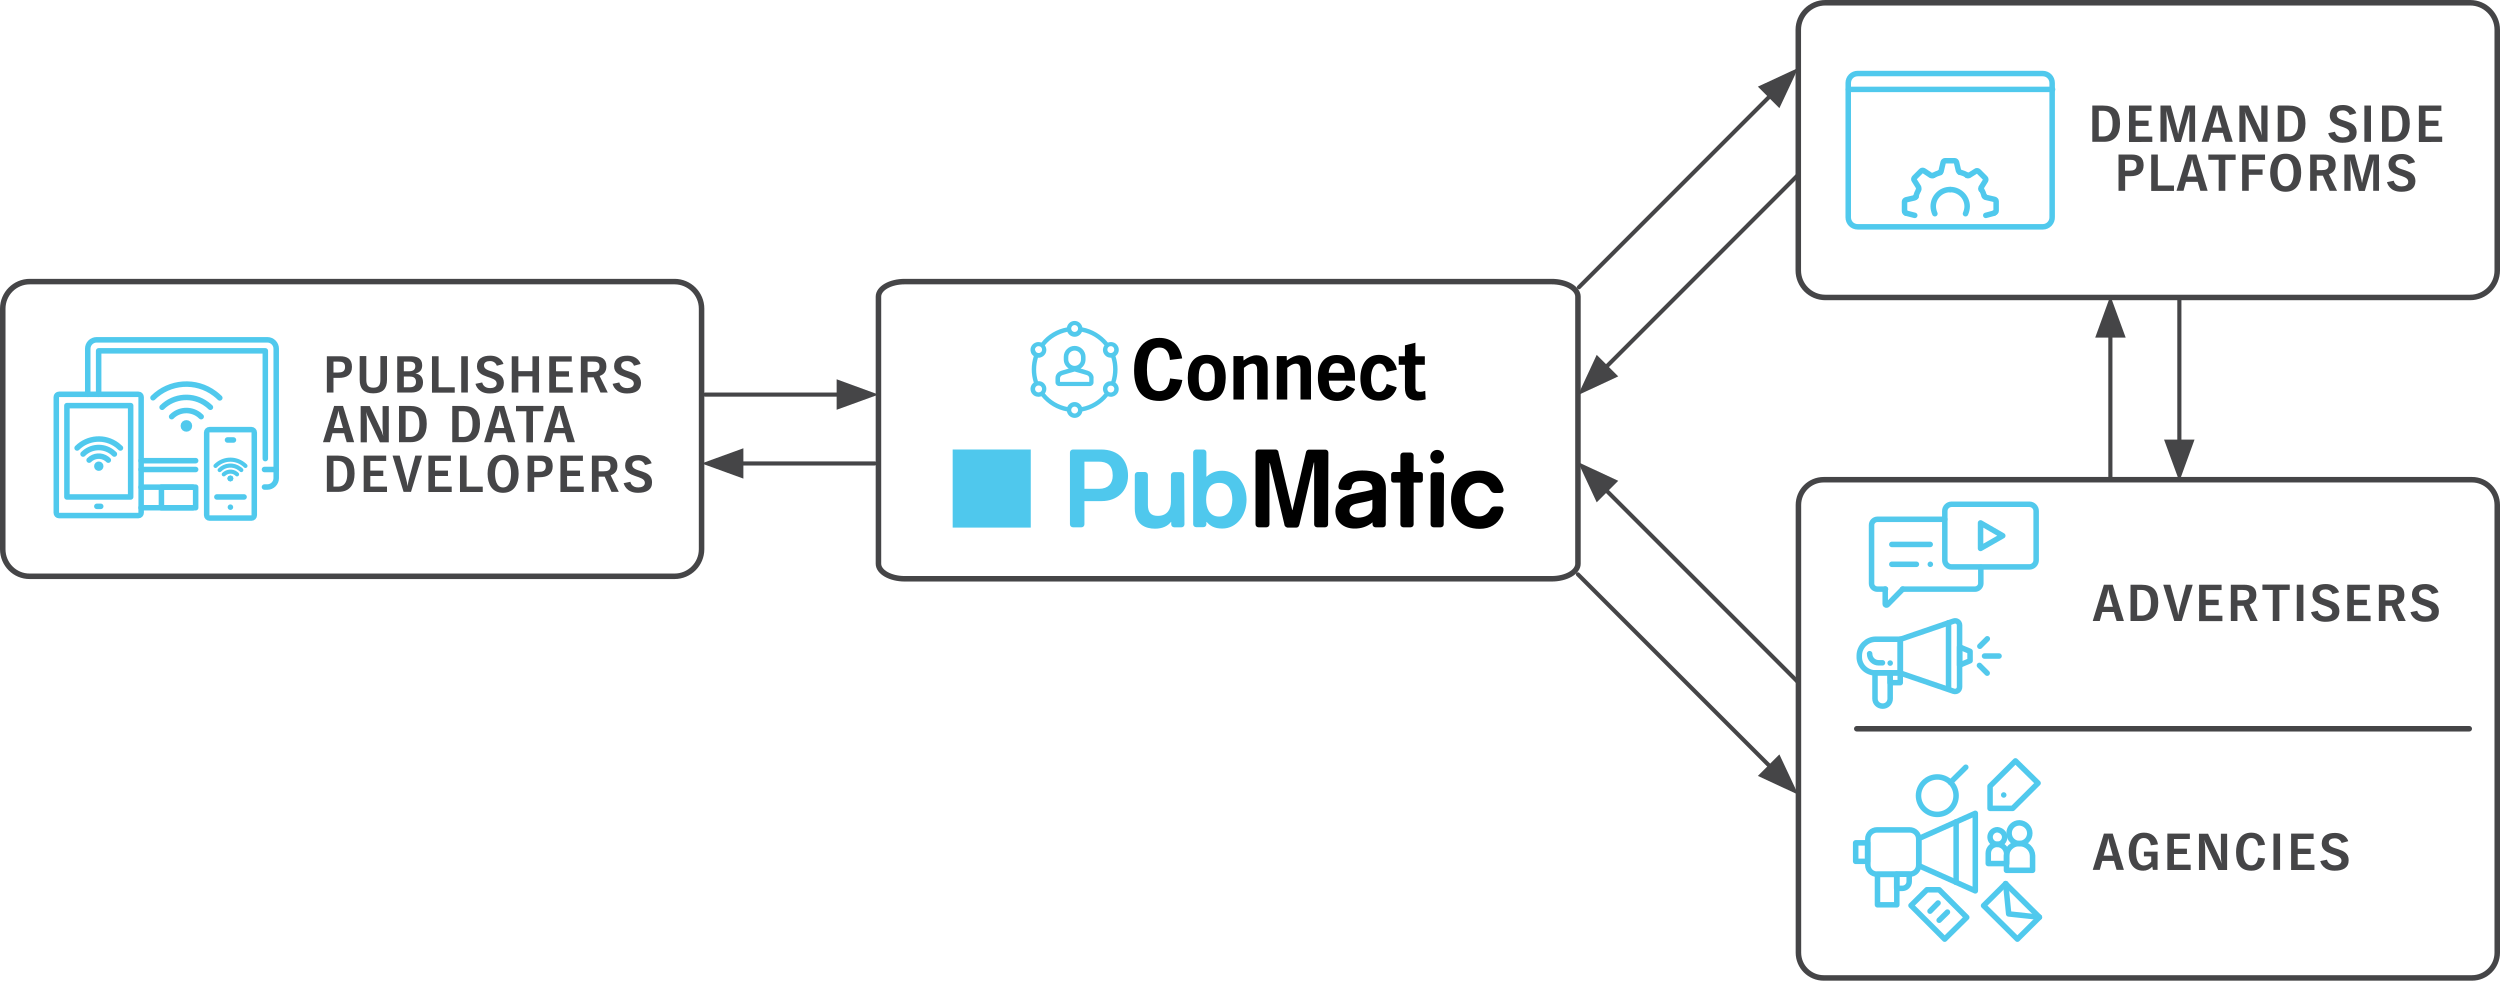 <?xml version="1.0" encoding="utf-8"?>
<!-- Generator: Adobe Illustrator 26.5.0, SVG Export Plug-In . SVG Version: 6.00 Build 0)  -->
<svg version="1.0" id="Layer_1" xmlns="http://www.w3.org/2000/svg" xmlns:xlink="http://www.w3.org/1999/xlink" x="0px" y="0px"
	 viewBox="0 0 1812 710.8" style="enable-background:new 0 0 1812 710.8;" xml:space="preserve">
<style type="text/css">
	.st0{fill:none;stroke:#454547;stroke-width:4;stroke-linecap:round;stroke-linejoin:round;stroke-miterlimit:10;}
	.st1{fill:none;stroke:#50C9ED;stroke-width:4;stroke-linecap:round;stroke-linejoin:round;stroke-miterlimit:10;}
	.st2{fill:none;stroke:#53C9EC;stroke-width:9.199;stroke-linecap:round;stroke-linejoin:round;stroke-miterlimit:10;}
	.st3{fill:none;stroke:#53C9EC;stroke-width:4;stroke-linecap:round;stroke-linejoin:round;stroke-miterlimit:10;}
	.st4{fill:none;stroke:#50C9ED;stroke-width:4;stroke-linecap:round;stroke-linejoin:round;}
	.st5{fill:none;stroke:#50C9ED;stroke-width:4;stroke-linecap:round;stroke-linejoin:round;stroke-miterlimit:4;}
	.st6{enable-background:new    ;}
	.st7{fill:#454547;}
	.st8{fill:none;stroke:#454547;stroke-width:3;stroke-linecap:round;stroke-linejoin:round;}
	.st9{fill:#52C9EC;}
	.st10{fill:#4FC8ED;}
	.st11{fill:none;stroke:#50C9ED;stroke-width:4;stroke-linecap:round;stroke-linejoin:round;stroke-miterlimit:10;}
	.st12{fill:none;stroke:#50C9ED;stroke-width:3;stroke-linecap:round;stroke-linejoin:round;stroke-miterlimit:10;}
	.st13{fill:none;stroke:#50C9ED;stroke-width:3;stroke-miterlimit:10;}
	.st14{fill:none;stroke:#50C9ED;stroke-width:4;stroke-miterlimit:10;}
</style>
<g>
	<path class="st0" d="M1303.5,366c0-10.1,8.2-18.3,18.3-18.3h469.9c10.1,0,18.3,8.2,18.3,18.3v324.5c0,10.1-8.2,18.3-18.3,18.3
		h-469.9c-10.1,0-18.3-8.2-18.3-18.3V366z"/>
	<path class="st0" d="M1345.8,528.2h443.9"/>
	<g>
		<path class="st1" d="M1480.7,164.4h-134.2c-3.9,0-6.9-3-6.9-6.9V60.2c0-3.9,3-6.9,6.9-6.9h134c3.9,0,6.9,3,6.9,6.9v97
			C1487.6,161.2,1484.4,164.4,1480.7,164.4z"/>
		<path class="st1" d="M1339.8,64.8h147.9"/>
		<path class="st1" d="M1346.7,59"/>
		<path class="st1" d="M1353.6,59"/>
		<path class="st1" d="M1360.3,59"/>
		<path class="st1" d="M1402.4,154.9c-0.7-1.6-1.2-3.5-1.2-5.3c0-6.7,5.5-12.2,12.2-12.2"/>
		<path class="st1" d="M1424.6,154.9c0.7-1.6,1.2-3.5,1.2-5.3c0-6.7-5.5-12.2-12.2-12.2"/>
		<path class="st1" d="M1406.1,124.9c0.5-0.2,0.9-0.5,0.9-1.2l1.4-6c0.2-0.7,0.7-1.2,1.4-1.2h6.9c0.7,0,1.2,0.5,1.4,1.2l1.4,6
			c0.2,0.5,0.5,0.9,0.9,1.2"/>
		<path class="st1" d="M1390.6,137.1c0.2-0.5,0.2-0.9,0-1.4l-3.2-5.1c-0.5-0.5-0.2-1.4,0.2-1.8l4.9-4.9c0.5-0.5,1.2-0.5,1.8-0.2
			l5.3,3.5c0.5,0.2,0.9,0.2,1.4,0"/>
		<path class="st1" d="M1381.6,154.5c-0.7-0.2-1.2-0.7-1.2-1.4v-6.9c0-0.7,0.5-1.2,1.2-1.4l6-1.4c0.5-0.2,0.9-0.5,1.2-0.9"/>
		<path class="st1" d="M1387.8,156.1l-6.2-1.6"/>
		<path class="st1" d="M1445.3,154.5l-6,1.6"/>
		<path class="st1" d="M1438.4,142.2c0.2,0.5,0.5,0.9,1.2,0.9l6,1.4c0.7,0.2,1.2,0.7,1.2,1.4v6.9c0,0.7-0.5,1.2-1.2,1.4"/>
		<path class="st1" d="M1425.7,127.2c0.5,0.2,0.9,0.2,1.4,0l5.1-3.2c0.5-0.5,1.4-0.2,1.8,0.2l4.9,4.9c0.5,0.5,0.5,1.2,0.2,1.8
			l-3.2,5.1c-0.2,0.5-0.2,0.9,0,1.4"/>
		<path class="st1" d="M1388.5,142.7c0.5-1.8,1.2-3.5,2.1-5.1"/>
		<path class="st1" d="M1436.1,137.1c0.9,1.6,1.6,3.2,2.1,5.1"/>
		<path class="st1" d="M1420.9,124.9c1.8,0.5,3.5,1.2,5.1,2.1"/>
		<path class="st1" d="M1401.2,127.2c1.6-0.9,3.2-1.6,5.1-2.1"/>
	</g>
	<path class="st2" d="M10.9,418.5"/>
	<g>
		<path class="st3" d="M1359.3,487.7h18.1v-24.4h-17.8c-6.6,0-12,5.4-12,11.9v0.5C1347.3,482.3,1352.7,487.7,1359.3,487.7z"/>
		<path class="st3" d="M1355.1,473.8L1355.1,473.8c0,3.7,2.9,6.6,6.6,6.6h2.7"/>
		<path class="st3" d="M1415.9,450.2l-38.6,13.2v24.4l38.6,13.2c2.2,0.7,4.4-0.7,4.4-3.2v-44.6
			C1420.3,450.9,1418.1,449.4,1415.9,450.2z"/>
		<path class="st3" d="M1364.6,511.8L1364.6,511.8c-3.2,0-5.6-2.4-5.6-5.4v-18.8h11v18.8C1370,509.4,1367.6,511.8,1364.6,511.8z"/>
		<path class="st3" d="M1370,487.7h7.3v7.1h-7.3V487.7z"/>
		<path class="st3" d="M1412.3,451.4v47.8"/>
		<path class="st3" d="M1427.9,478.9l-7.6,3.2v-13.2l7.6,3.2V478.9z"/>
		<path class="st3" d="M1435,468.4l5.4-5.4"/>
		<path class="st3" d="M1434.7,482.3l5.6,5.6"/>
		<path class="st3" d="M1438.4,475.5h10.5"/>
		<path class="st3" d="M1370,480.6L1370,480.6"/>
		<path class="st3" d="M1470.9,410.9h-56.4c-2.7,0-4.9-2.2-4.9-4.9v-35.6c0-2.7,2.2-4.9,4.9-4.9h56.4c2.7,0,4.9,2.2,4.9,4.9V406
			C1475.8,408.7,1473.6,410.9,1470.9,410.9z"/>
		<path class="st3" d="M1379.1,427l-11,11.2c-0.5,0.7-1.7,0.5-1.7-0.5V427"/>
		<path class="st3" d="M1435.7,411.2v11.7c0,2.2-2,4.1-4.2,4.1H1379"/>
		<path class="st3" d="M1366.6,427h-5.9c-2.2,0-4.2-1.7-4.2-4.1v-42.4c0-2.2,2-4.1,4.2-4.1h48.8"/>
		<path class="st3" d="M1371.2,409h17.8"/>
		<path class="st3" d="M1399.1,409L1399.1,409"/>
		<path class="st3" d="M1371.2,394.6h27.8"/>
		<path class="st3" d="M1435.5,397.5V379l16.1,9.3L1435.5,397.5z"/>
	</g>
	<g>
		<path class="st4" d="M1460.8,551.5l-18.4,18.3v16.1h16.4l18.4-18.3L1460.8,551.5z"/>
		<path class="st4" d="M1452.3,576.2L1452.3,576.2"/>
		<path class="st4" d="M1413.8,586.3c-5.3,5.3-14,5.3-19.3,0s-5.3-13.9,0-19.2s14-5.3,19.3,0l0,0
			C1419.1,572.4,1419.1,581,1413.8,586.3L1413.8,586.3z"/>
		<path class="st4" d="M1424.8,556.1l-11.1,11"/>
		<path class="st5" d="M1437.7,656.4l16-15.9l24.5,24.3l-16,15.9L1437.7,656.4z"/>
		<path class="st4" d="M1453.7,640.4l2.2,22l22.2,2.4"/>
		<path class="st4" d="M1425.5,664.9l-20-20h-8.9l-11.5,11.4l24.4,24.4L1425.5,664.9z"/>
		<path class="st4" d="M1404.7,654.5l-5.8,5.9"/>
		<path class="st4" d="M1411.5,661.1l-6,5.9"/>
		<path class="st4" d="M1471.2,603.9c0,4.2-3.3,7.5-7.5,7.5s-7.5-3.3-7.5-7.5s3.3-7.5,7.5-7.5
			C1467.9,596.6,1471.2,599.9,1471.2,603.9L1471.2,603.9z"/>
		<path class="st4" d="M1464.1,611.4h-0.7c-4.9,0-8.9,4-9.1,8.8v10.6h18.9v-10.6C1473,615.3,1469,611.6,1464.1,611.4z"/>
		<path class="st4" d="M1453,606.7c0,2.9-2.4,5.3-5.3,5.3s-5.3-2.4-5.3-5.3c0-2.9,2.4-5.3,5.3-5.3l0,0
			C1450.6,601.7,1453,603.9,1453,606.7z"/>
		<path class="st4" d="M1447.9,612h-0.4c-3.5,0-6.4,2.9-6.4,6.4l0,0v7.5h13.3v-7.5C1454.1,614.9,1451.5,612.3,1447.9,612z"/>
		<path class="st4" d="M1345,610.9h8.6v13.4h-8.6V610.9z"/>
		<path class="st4" d="M1431.7,645.7l-41-18.3v-19.6l41-18.3V645.7z"/>
		<path class="st4" d="M1360.5,601.5h23.5c3.8,0,6.7,2.9,6.7,6.6V627c0,3.7-2.9,6.6-6.7,6.6h-23.5c-3.8,0-6.7-2.9-6.7-6.6v-18.9
			C1353.7,604.5,1356.8,601.5,1360.5,601.5z"/>
		<path class="st4" d="M1360.8,633.8h14v22h-14V633.8z"/>
		<path class="st4" d="M1378.7,643.9h-4v-10.3h9.1v5.3C1383.8,641.7,1381.6,643.9,1378.7,643.9L1378.7,643.9z"/>
		<path class="st4" d="M1417.8,595.7v43.8"/>
	</g>
	<g class="st6">
		<path class="st7" d="M245.6,273.9h-3.9v10.6h-4.8v-26.3h9.5c5.3,0,8.7,2,8.7,7.7C255.1,271.9,251.1,273.9,245.6,273.9z
			 M245.2,262.1h-3.5v7.9h3.3c2.9,0,5.1-0.7,5.1-4C250.1,262.6,248.1,262.1,245.2,262.1z"/>
		<path class="st7" d="M270.5,285.1c-6.8,0-9.8-3.4-9.8-9.9v-17.1h4.8v16.9c0,3.6,0.8,6,5.1,6c4.3,0,5.1-2.4,5.1-6v-16.9h4.8v17.1
			C280.5,281.8,277.4,285.1,270.5,285.1z"/>
		<path class="st7" d="M298.3,284.5h-10.4v-26.3h9.6c4.5,0,8.5,1.3,8.5,6.5c0,3.1-1.4,5.3-4.9,6c3.7,0.5,5.5,3,5.5,6.5
			C306.6,281.8,303.5,284.5,298.3,284.5z M296.6,262.1h-3.9v7h3.6c3.2,0,4.7-1.2,4.7-3.6C301,263.1,299.7,262.1,296.6,262.1z
			 M296.8,272.9h-4.1v7.8h4.1c3.2,0,4.7-1.3,4.7-3.9C301.5,273.6,299.4,272.9,296.8,272.9z"/>
		<path class="st7" d="M313.1,284.5v-26.3h4.8v22.5h11.7v3.9H313.1z"/>
		<path class="st7" d="M334.3,284.5v-26.3h4.8v26.3H334.3z"/>
		<path class="st7" d="M355,285.2c-8.4,0-10.1-6-10.4-7l4.9-1c0.2,0.8,1.1,4.1,5.7,4.1c2.6,0,4.8-1,4.8-3.4
			c0-5.7-14.3-3.3-14.3-12.4c0-5.7,4.3-7.7,9.6-7.7c7.4,0,9.4,5.1,9.6,6l-4.8,1.3c-0.2-0.6-1.3-3.4-4.9-3.4c-2.6,0-4.4,1-4.4,3.2
			c0,5.9,14.4,2.8,14.4,12.6C365.2,283.1,361.1,285.2,355,285.2z"/>
		<path class="st7" d="M385.9,284.5v-11.7h-10.2v11.7h-4.8v-26.3h4.8V269h10.2v-10.8h4.8v26.3H385.9z"/>
		<path class="st7" d="M398.1,284.5v-26.3h16.3v3.9H403v7h9.4v3.9H403v7.7h12.1v3.9H398.1z"/>
		<path class="st7" d="M435.2,284.5l-4.9-11h-4.4v11H421v-26.3h9.4c5.1,0,9.1,1.5,9.1,7.3c0,3.6-1.5,5.8-4.9,7l5.9,12H435.2z
			 M429.7,262.1h-3.8v7.5h3.6c2.8,0,5-0.6,5-3.8C434.5,262.5,432.5,262.1,429.7,262.1z"/>
		<path class="st7" d="M454.4,285.2c-8.4,0-10.1-6-10.4-7l4.9-1c0.2,0.8,1.1,4.1,5.7,4.1c2.6,0,4.8-1,4.8-3.4
			c0-5.7-14.3-3.3-14.3-12.4c0-5.7,4.3-7.7,9.6-7.7c7.4,0,9.4,5.1,9.6,6l-4.8,1.3c-0.2-0.6-1.3-3.4-4.9-3.4c-2.6,0-4.4,1-4.4,3.2
			c0,5.9,14.4,2.8,14.4,12.6C464.6,283.1,460.5,285.2,454.4,285.2z"/>
	</g>
	<g class="st6">
		<path class="st7" d="M251.3,320.5l-1.9-6.5H241l-1.8,6.5h-5.1l8.1-26.3h6.4l8.1,26.3H251.3z M246.3,302.1c-0.4-1.5-0.8-3-1-4.5
			c-0.2,1.5-0.6,3-1,4.5l-2.4,8.1h6.7L246.3,302.1z"/>
		<path class="st7" d="M275.3,320.5l-7.6-16.2c-0.9-1.9-1.9-3.8-2.4-5.8c0.3,1.9,0.6,3.8,0.6,5.7v16.4h-4.5v-26.3h6.6l7.7,16.3
			c0.8,1.7,1.6,3.6,2.1,5.5c-0.2-1.9-0.5-3.7-0.5-5.6v-16.2h4.5v26.3H275.3z"/>
		<path class="st7" d="M297.6,320.5h-8.4v-26.3h7.7c8.9,0,12.4,4.3,12.4,13C309.3,314.9,306.1,320.5,297.6,320.5z M297.1,298.1H294
			v18.6h3.1c5.6,0,6.9-4.5,6.9-9.2C304,302.6,302.9,298.1,297.1,298.1z"/>
		<path class="st7" d="M336.2,320.5h-8.4v-26.3h7.7c8.9,0,12.4,4.3,12.4,13C347.9,314.9,344.6,320.5,336.2,320.5z M335.6,298.1h-3.1
			v18.6h3.1c5.6,0,6.9-4.5,6.9-9.2C342.6,302.6,341.4,298.1,335.6,298.1z"/>
		<path class="st7" d="M368.2,320.5l-1.9-6.5h-8.5l-1.8,6.5h-5.1l8.1-26.3h6.4l8.1,26.3H368.2z M363.2,302.1c-0.4-1.5-0.8-3-1-4.5
			c-0.2,1.5-0.6,3-1,4.5l-2.4,8.1h6.7L363.2,302.1z"/>
		<path class="st7" d="M386.3,298.1v22.5h-4.8v-22.5H374v-3.9h19.8v3.9H386.3z"/>
		<path class="st7" d="M411.3,320.5l-1.9-6.5H401l-1.8,6.5h-5.1l8.1-26.3h6.4l8.1,26.3H411.3z M406.3,302.1c-0.4-1.5-0.8-3-1-4.5
			c-0.2,1.5-0.6,3-1,4.5l-2.4,8.1h6.7L406.3,302.1z"/>
	</g>
	<g class="st6">
		<path class="st7" d="M245.3,356.5h-8.4v-26.3h7.7c8.9,0,12.4,4.3,12.4,13C257,350.9,253.8,356.5,245.3,356.5z M244.8,334.1h-3.1
			v18.6h3.1c5.6,0,6.9-4.5,6.9-9.2C251.7,338.6,250.6,334.1,244.8,334.1z"/>
		<path class="st7" d="M263.6,356.5v-26.3h16.3v3.9h-11.5v7h9.4v3.9h-9.4v7.7h12.1v3.9H263.6z"/>
		<path class="st7" d="M297.9,356.5h-5.4l-8-26.3h5.2l4.7,17.1c0.4,1.7,0.8,3.4,1,5.1c0.2-1.7,0.6-3.4,1-5.1l4.6-17.1h4.9
			L297.9,356.5z"/>
		<path class="st7" d="M310.5,356.5v-26.3h16.3v3.9h-11.5v7h9.4v3.9h-9.4v7.7h12.1v3.9H310.5z"/>
		<path class="st7" d="M333.4,356.5v-26.3h4.8v22.5h11.7v3.9H333.4z"/>
		<path class="st7" d="M364.6,357.2c-8.1,0-11.2-6.6-11.2-13.8c0-7.4,3.1-13.8,11.2-13.8c8.6,0,11.3,6.6,11.3,13.8
			C375.9,350.6,372.8,357.2,364.6,357.2z M364.6,333.5c-5.1,0-5.8,6-5.8,9.9c0,3.8,0.8,9.9,5.8,9.9c5,0,5.8-6.1,5.8-9.9
			C370.5,339.6,369.6,333.5,364.6,333.5z"/>
		<path class="st7" d="M391.1,345.9h-3.9v10.6h-4.8v-26.3h9.5c5.3,0,8.7,2,8.7,7.7C400.6,343.9,396.5,345.9,391.1,345.9z
			 M390.7,334.1h-3.5v7.9h3.3c2.9,0,5.1-0.7,5.1-4C395.6,334.6,393.6,334.1,390.7,334.1z"/>
		<path class="st7" d="M406.2,356.5v-26.3h16.3v3.9H411v7h9.4v3.9H411v7.7h12.1v3.9H406.2z"/>
		<path class="st7" d="M443.2,356.5l-4.9-11h-4.4v11H429v-26.3h9.4c5.1,0,9.1,1.5,9.1,7.3c0,3.6-1.5,5.8-4.9,7l5.9,12H443.2z
			 M437.7,334.1h-3.8v7.5h3.6c2.8,0,5-0.6,5-3.8C442.5,334.5,440.5,334.1,437.7,334.1z"/>
		<path class="st7" d="M462.4,357.2c-8.4,0-10.1-6-10.4-7l4.9-1c0.2,0.8,1.1,4.1,5.7,4.1c2.6,0,4.8-1,4.8-3.4
			c0-5.7-14.3-3.3-14.3-12.4c0-5.7,4.3-7.7,9.6-7.7c7.4,0,9.4,5.1,9.6,6l-4.8,1.3c-0.2-0.6-1.3-3.4-4.9-3.4c-2.6,0-4.4,1-4.4,3.2
			c0,5.9,14.4,2.8,14.4,12.6C472.7,355.1,468.5,357.2,462.4,357.2z"/>
	</g>
	<g class="st6">
		<path class="st7" d="M1534.1,630.5l-1.9-6.5h-8.5l-1.8,6.5h-5.1l8.1-26.3h6.4l8.1,26.3H1534.1z M1529.1,612.1
			c-0.4-1.5-0.8-3-1-4.5c-0.2,1.5-0.6,3-1,4.5l-2.4,8.1h6.7L1529.1,612.1z"/>
		<path class="st7" d="M1558.9,612.7c-0.4-2.9-1.8-5.3-5-5.3c-5.2,0-5.7,6.2-5.7,10.1c0,4,0.7,9.8,5.8,9.8c2.1,0,3.8-1.1,5.2-2.7
			v-3.9h-5.3v-3.4h9.9v13.2h-3.4l-0.4-2.4c-1.8,1.9-4,3-6.6,3c-8,0-10.5-6.7-10.5-13.5c0-7.2,2.9-14.1,11.1-14.1
			c5.5,0,9.2,3.1,10.1,8.5L1558.9,612.7z"/>
		<path class="st7" d="M1570.9,630.5v-26.3h16.3v3.9h-11.5v7h9.4v3.9h-9.4v7.7h12.1v3.9H1570.9z"/>
		<path class="st7" d="M1607.7,630.5l-7.6-16.2c-0.9-1.9-1.9-3.8-2.4-5.8c0.3,1.9,0.6,3.8,0.6,5.7v16.4h-4.5v-26.3h6.6l7.7,16.3
			c0.8,1.7,1.6,3.6,2.1,5.5c-0.2-1.9-0.5-3.7-0.5-5.6v-16.2h4.5v26.3H1607.7z"/>
		<path class="st7" d="M1631.8,631.1c-8.5,0-11.1-5.8-11.1-13.4c0-7.2,2.8-14.2,11.1-14.2c5.6,0,8.9,3.4,9.9,8.8l-5.1,0.6
			c-0.2-3-1.5-5.5-4.9-5.5c-5.1,0-5.7,6.2-5.7,10.1s0.6,9.7,5.7,9.7c3.4,0,4.6-2.7,4.9-5.6l5.1,0.6
			C1640.9,627.7,1637.5,631.1,1631.8,631.1z"/>
		<path class="st7" d="M1647.8,630.5v-26.3h4.8v26.3H1647.8z"/>
		<path class="st7" d="M1660.6,630.5v-26.3h16.3v3.9h-11.5v7h9.4v3.9h-9.4v7.7h12.1v3.9H1660.6z"/>
		<path class="st7" d="M1692.1,631.1c-8.4,0-10.1-6-10.4-7l4.9-1c0.2,0.8,1.1,4.1,5.7,4.1c2.6,0,4.8-1,4.8-3.4
			c0-5.7-14.3-3.3-14.3-12.4c0-5.7,4.3-7.7,9.6-7.7c7.4,0,9.4,5.1,9.6,6l-4.8,1.3c-0.2-0.6-1.3-3.4-4.9-3.4c-2.6,0-4.4,1-4.4,3.2
			c0,5.9,14.4,2.8,14.4,12.6C1702.4,629,1698.2,631.1,1692.1,631.1z"/>
	</g>
	<g>
		<line class="st8" x1="1144.4" y1="208.2" x2="1288.1" y2="64.4"/>
		<polygon class="st7" points="1303.4,49.2 1274.1,62.8 1289.7,78.4 		"/>
	</g>
	<g>
		<line class="st8" x1="1302.3" y1="127.7" x2="1158.9" y2="271.2"/>
		<polygon class="st7" points="1143.7,286.4 1172.9,272.8 1157.3,257.2 		"/>
	</g>
	<g>
		<g>
			<line class="st8" x1="511.1" y1="286" x2="615.1" y2="286"/>
			<polygon class="st7" points="636.7,286 606.4,274.9 606.4,297 			"/>
		</g>
		<g>
			<line class="st8" x1="634" y1="335.9" x2="530.1" y2="335.9"/>
			<polygon class="st7" points="508.5,335.9 538.8,324.9 538.8,346.9 			"/>
		</g>
	</g>
	<g>
		<line class="st8" x1="1303.5" y1="494.7" x2="1158.9" y2="350.1"/>
		<polygon class="st7" points="1143.7,334.9 1157.3,364.1 1172.9,348.5 		"/>
	</g>
	<g>
		<line class="st8" x1="1143.7" y1="416.3" x2="1288.1" y2="560.7"/>
		<polygon class="st7" points="1303.4,576 1289.7,546.8 1274.1,562.4 		"/>
	</g>
	<g>
		<line class="st8" x1="1529.6" y1="347.8" x2="1529.6" y2="236"/>
		<polygon class="st7" points="1529.6,214.4 1518.6,244.7 1540.7,244.7 		"/>
	</g>
	<g>
		<line class="st8" x1="1579.6" y1="215.6" x2="1579.6" y2="327.3"/>
		<polygon class="st7" points="1579.6,348.9 1590.6,318.6 1568.5,318.6 		"/>
	</g>
	<g>
		<g class="st6">
			<path class="st7" d="M1524.9,102.8h-8.4V76.5h7.7c8.9,0,12.4,4.3,12.4,13C1536.6,97.2,1533.3,102.8,1524.9,102.8z M1524.3,80.3
				h-3.1v18.6h3.1c5.6,0,6.9-4.5,6.9-9.2C1531.3,84.9,1530.1,80.3,1524.3,80.3z"/>
			<path class="st7" d="M1543.1,102.8V76.5h16.3v3.9h-11.5v7h9.4v3.9h-9.4v7.7h12.1v3.9H1543.1z"/>
			<path class="st7" d="M1586.8,102.8V88.2c0-2.6,0.2-5.3,0.2-7.9c-0.6,2.4-1.2,4.9-1.9,7.3l-4.4,15.3h-4.3l-4.8-16.6
				c-0.6-2-0.9-4-1.4-6c0.1,2.6,0.2,5.3,0.2,7.9v14.6h-4.5V76.5h7.5l4.2,15.6c0.5,1.7,0.8,3.5,1.1,5.2c0.3-1.7,0.6-3.5,1.1-5.2
				l4.2-15.6h7v26.3H1586.8z"/>
			<path class="st7" d="M1613,102.8l-1.9-6.5h-8.5l-1.8,6.5h-5.1l8.1-26.3h6.4l8.1,26.3H1613z M1608,84.4c-0.4-1.5-0.8-3-1-4.5
				c-0.2,1.5-0.6,3-1,4.5l-2.4,8.1h6.7L1608,84.4z"/>
			<path class="st7" d="M1637,102.8l-7.6-16.2c-0.9-1.9-1.9-3.8-2.4-5.8c0.3,1.9,0.6,3.8,0.6,5.7v16.4h-4.5V76.5h6.6l7.7,16.3
				c0.8,1.7,1.6,3.6,2.1,5.5c-0.2-1.9-0.5-3.7-0.5-5.6V76.5h4.5v26.3H1637z"/>
			<path class="st7" d="M1659.3,102.8h-8.4V76.5h7.7c8.9,0,12.4,4.3,12.4,13C1671,97.2,1667.8,102.8,1659.3,102.8z M1658.8,80.3
				h-3.1v18.6h3.1c5.6,0,6.9-4.5,6.9-9.2C1665.7,84.9,1664.6,80.3,1658.8,80.3z"/>
			<path class="st7" d="M1697.8,103.5c-8.4,0-10.1-6-10.3-7l4.9-1c0.2,0.8,1.1,4.1,5.7,4.1c2.6,0,4.8-1,4.8-3.4
				c0-5.7-14.3-3.3-14.3-12.4c0-5.7,4.3-7.7,9.6-7.7c7.4,0,9.4,5.1,9.6,6l-4.8,1.3c-0.2-0.6-1.3-3.4-4.9-3.4c-2.6,0-4.4,1-4.4,3.2
				c0,5.9,14.4,2.8,14.4,12.6C1708.1,101.4,1703.9,103.5,1697.8,103.5z"/>
			<path class="st7" d="M1713.7,102.8V76.5h4.8v26.3H1713.7z"/>
			<path class="st7" d="M1734.9,102.8h-8.4V76.5h7.7c8.9,0,12.4,4.3,12.4,13C1746.6,97.2,1743.4,102.8,1734.9,102.8z M1734.4,80.3
				h-3.1v18.6h3.1c5.6,0,6.9-4.5,6.9-9.2C1741.3,84.9,1740.2,80.3,1734.4,80.3z"/>
			<path class="st7" d="M1753.2,102.8V76.5h16.3v3.9H1758v7h9.4v3.9h-9.4v7.7h12.1v3.9H1753.2z"/>
		</g>
		<g class="st6">
			<path class="st7" d="M1544.2,127.7h-3.9v10.6h-4.8V112h9.5c5.3,0,8.7,2,8.7,7.7C1553.7,125.6,1549.6,127.7,1544.2,127.7z
				 M1543.7,115.8h-3.5v7.9h3.3c2.9,0,5.1-0.7,5.1-4C1548.6,116.4,1546.6,115.8,1543.7,115.8z"/>
			<path class="st7" d="M1559.2,138.3V112h4.8v22.5h11.7v3.9H1559.2z"/>
			<path class="st7" d="M1594.8,138.3l-1.9-6.5h-8.5l-1.8,6.5h-5.1l8.1-26.3h6.4l8.1,26.3H1594.8z M1589.8,119.9
				c-0.4-1.5-0.8-3-1-4.5c-0.2,1.5-0.6,3-1,4.5l-2.4,8.1h6.7L1589.8,119.9z"/>
			<path class="st7" d="M1612.9,115.8v22.5h-4.8v-22.5h-7.5V112h19.8v3.9H1612.9z"/>
			<path class="st7" d="M1629.9,115.8v7h10v3.9h-10v11.6h-4.8V112h16.6v3.9H1629.9z"/>
			<path class="st7" d="M1656.6,139c-8.1,0-11.2-6.6-11.2-13.8c0-7.4,3.1-13.8,11.2-13.8c8.6,0,11.3,6.6,11.3,13.8
				C1667.9,132.4,1664.8,139,1656.6,139z M1656.6,115.2c-5.1,0-5.8,6-5.8,9.9c0,3.8,0.8,9.9,5.8,9.9c5,0,5.8-6.1,5.8-9.9
				C1662.4,121.4,1661.6,115.2,1656.6,115.2z"/>
			<path class="st7" d="M1688.5,138.3l-4.9-11h-4.4v11h-4.8V112h9.4c5.1,0,9.1,1.5,9.1,7.3c0,3.6-1.5,5.8-4.9,7l5.9,12H1688.5z
				 M1683,115.8h-3.8v7.5h3.6c2.8,0,5-0.6,5-3.8C1687.8,116.3,1685.9,115.8,1683,115.8z"/>
			<path class="st7" d="M1720.1,138.3v-14.6c0-2.6,0.2-5.3,0.2-7.9c-0.6,2.4-1.2,4.9-1.9,7.3l-4.4,15.3h-4.3l-4.8-16.6
				c-0.6-2-0.9-4-1.4-6c0.1,2.6,0.2,5.3,0.2,7.9v14.6h-4.5V112h7.5l4.2,15.6c0.5,1.7,0.8,3.5,1.1,5.2c0.3-1.7,0.6-3.5,1.1-5.2
				l4.2-15.6h7v26.3H1720.1z"/>
			<path class="st7" d="M1740.4,139c-8.4,0-10.1-6-10.3-7l4.9-1c0.2,0.8,1.1,4.1,5.7,4.1c2.6,0,4.8-1,4.8-3.4
				c0-5.7-14.3-3.3-14.3-12.4c0-5.7,4.3-7.7,9.6-7.7c7.4,0,9.4,5.1,9.6,6l-4.8,1.3c-0.2-0.6-1.3-3.4-4.9-3.4c-2.6,0-4.4,1-4.4,3.2
				c0,5.9,14.4,2.8,14.4,12.6C1750.6,136.9,1746.5,139,1740.4,139z"/>
		</g>
	</g>
	<g class="st6">
		<path class="st7" d="M1534.1,450.1l-1.9-6.5h-8.5l-1.8,6.5h-5.1l8.1-26.3h6.4l8.1,26.3H1534.1z M1529.1,431.7
			c-0.4-1.5-0.8-3-1-4.5c-0.2,1.5-0.6,3-1,4.5l-2.4,8.1h6.7L1529.1,431.7z"/>
		<path class="st7" d="M1552.6,450.1h-8.4v-26.3h7.7c8.9,0,12.4,4.3,12.4,13C1564.3,444.5,1561,450.1,1552.6,450.1z M1552.1,427.6
			h-3.1v18.6h3.1c5.6,0,6.9-4.5,6.9-9.2C1559,432.2,1557.8,427.6,1552.1,427.6z"/>
		<path class="st7" d="M1581.3,450.1h-5.4l-8-26.3h5.2l4.7,17.1c0.4,1.7,0.8,3.4,1,5.1c0.2-1.7,0.6-3.4,1-5.1l4.6-17.1h4.9
			L1581.3,450.1z"/>
		<path class="st7" d="M1593.9,450.1v-26.3h16.3v3.9h-11.5v7h9.4v3.9h-9.4v7.7h12.1v3.9H1593.9z"/>
		<path class="st7" d="M1631,450.1l-4.9-11h-4.4v11h-4.8v-26.3h9.4c5.1,0,9.1,1.5,9.1,7.3c0,3.6-1.5,5.8-4.9,7l5.9,12H1631z
			 M1625.5,427.6h-3.8v7.5h3.6c2.8,0,5-0.6,5-3.8C1630.2,428.1,1628.3,427.6,1625.5,427.6z"/>
		<path class="st7" d="M1652.1,427.6v22.5h-4.8v-22.5h-7.5v-3.9h19.8v3.9H1652.1z"/>
		<path class="st7" d="M1664.7,450.1v-26.3h4.8v26.3H1664.7z"/>
		<path class="st7" d="M1685.4,450.7c-8.4,0-10.1-6-10.4-7l4.9-1c0.2,0.8,1.1,4.1,5.7,4.1c2.6,0,4.8-1,4.8-3.4
			c0-5.7-14.3-3.3-14.3-12.4c0-5.7,4.3-7.7,9.6-7.7c7.4,0,9.4,5.1,9.6,6l-4.8,1.3c-0.2-0.6-1.3-3.4-4.9-3.4c-2.6,0-4.4,1-4.4,3.2
			c0,5.9,14.4,2.8,14.4,12.6C1695.6,448.6,1691.5,450.7,1685.4,450.7z"/>
		<path class="st7" d="M1701.3,450.1v-26.3h16.3v3.9h-11.5v7h9.4v3.9h-9.4v7.7h12.1v3.9H1701.3z"/>
		<path class="st7" d="M1738.3,450.1l-4.9-11h-4.4v11h-4.8v-26.3h9.4c5.1,0,9.1,1.5,9.1,7.3c0,3.6-1.5,5.8-4.9,7l5.9,12H1738.3z
			 M1732.8,427.6h-3.8v7.5h3.6c2.8,0,5-0.6,5-3.8C1737.6,428.1,1735.7,427.6,1732.8,427.6z"/>
		<path class="st7" d="M1757.5,450.7c-8.4,0-10.1-6-10.4-7l4.9-1c0.2,0.8,1.1,4.1,5.7,4.1c2.6,0,4.8-1,4.8-3.4
			c0-5.7-14.3-3.3-14.3-12.4c0-5.7,4.3-7.7,9.6-7.7c7.4,0,9.4,5.1,9.6,6l-4.8,1.3c-0.2-0.6-1.3-3.4-4.9-3.4c-2.6,0-4.4,1-4.4,3.2
			c0,5.9,14.4,2.8,14.4,12.6C1767.8,448.6,1763.6,450.7,1757.5,450.7z"/>
	</g>
	<path class="st0" d="M1303.4,21.6c0-10.8,8.8-19.6,19.6-19.6h467.4c10.8,0,19.6,8.8,19.6,19.6V196c0,10.8-8.8,19.6-19.6,19.6H1323
		c-10.8,0-19.6-8.8-19.6-19.6V21.6z"/>
	<g>
		<g>
			<g>
				<path d="M848,274.6c-0.7,5.9-3.3,8.9-7.7,8.9l0,0c-5.9,0-9-5.2-9-15.5c0-10.7,3-16.1,9-16.1l0,0c5.7,0,7.3,4.8,7.6,8.7v0.3
					l8.9-1.1v-0.3c-1.7-9.4-7.6-14.6-16.5-14.6l0,0c-6.3,0-11.1,2.5-14.3,7.4c-3.4,5.1-4,11.6-4,16.1c0,14.7,6.2,22.2,18.3,22.2l0,0
					c9.1,0,15-5.3,16.6-14.9v-0.3l-8.9-1.1L848,274.6z"/>
				<path d="M874.6,257.2L874.6,257.2c-4.7,0-8.2,1.6-10.6,4.9c-2,2.8-3.1,6.9-3.1,11.8c0,5.2,1.1,9.2,3.3,12
					c2.4,3,5.8,4.6,10.4,4.6l0,0c4.9,0,8.6-1.6,10.8-4.8c2-2.7,2.9-6.7,3-11.8C888.5,262.9,883.6,257.2,874.6,257.2z M880.5,273.8
					c0,7.3-1.8,10.5-5.9,10.5l0,0c-2,0-3.4-0.8-4.4-2.4c-1-1.7-1.4-4.2-1.4-7.8c0-7.6,1.7-10.7,5.8-10.7l0,0c2.1,0,3.5,0.8,4.5,2.5
					C880.1,267.5,880.5,270.1,880.5,273.8z"/>
				<path d="M910.6,257.5L910.6,257.5c-2.8,0-5.9,1.3-9.3,3.8l-0.1-3.2H894v31.5h7.6v-23c2.4-2,4.4-3,6.2-3l0,0
					c1.3,0,2.2,0.4,2.7,1.3c0.5,0.7,0.7,1.8,0.7,3.2v21.5h7.6v-22C918.8,262.9,917.9,257.5,910.6,257.5z"/>
				<path d="M942,257.5L942,257.5c-2.8,0-5.9,1.3-9.3,3.8l-0.1-3.2h-7.2v31.5h7.6v-23c2.4-2,4.4-3,6.2-3l0,0c1.3,0,2.2,0.4,2.7,1.3
					c0.5,0.7,0.7,1.8,0.7,3.2v21.5h7.6v-22c0-3.3-0.5-5.6-1.6-7.2C947.3,258.5,945.1,257.6,942,257.5z"/>
				<path d="M975.8,279.4c-1.3,3.3-3.5,5-6.6,5l0,0c-4,0-5.8-2.6-6.1-8.5h19v-3.2c0-5.7-1.7-15.4-13.1-15.4l0,0
					c-8.7,0-13.8,6-13.8,16.4c0,10.9,4.9,16.9,13.8,16.9l0,0c8,0,11.6-5.2,13-8.3l0.1-0.3l-6.3-2.9L975.8,279.4z M969,263.2
					L969,263.2c4.8,0,5.6,4.3,5.7,7H963C963.5,265.4,965.4,263.2,969,263.2z"/>
				<path d="M999.7,263.5L999.7,263.5c4.3,0,5.3,5.7,5.3,5.7v0.3l7.4-1.5v-0.3c0-0.1-1.8-10.4-12.8-10.5l0,0l0,0
					c-4.2,0-7.7,1.6-10.1,4.7c-2.3,3-3.5,7.3-3.5,12.4s1.2,9.2,3.4,11.9c2.3,2.8,5.7,4.2,10.1,4.2l0,0c10.5,0,12.8-9.3,12.8-9.4
					v-0.3l-7.2-2.4l-0.1,0.3c0,0-1.2,5.6-5.6,5.6l0,0c-4.7,0-5.7-5.5-5.7-10.2C993.9,267.4,996,263.5,999.7,263.5z"/>
				<path d="M1033,283.3l-0.4,0.1c-1.2,0.4-2.3,0.6-3.3,0.6c-2.5,0-3.4-0.8-3.4-3.3v-16.3h6.8v-6.2h-6.8v-9.8l-7.6,1.9v7.9h-4.5v6.2
					h4.5v16.5c0,3.3,0.7,5.6,2.2,7.1s3.8,2.3,7.1,2.3l0,0c1.8,0,3.5-0.3,5.5-0.8h0.2L1033,283.3z"/>
			</g>
			<g>
				<path class="st9" d="M788.5,268.7c-1.5-0.5-3.6-1.1-5.3-1.6c2.2-1.4,3.6-3.8,3.6-6.6v-1.9c0-4.3-3.5-7.9-7.9-7.9
					c-4.3,0-7.9,3.5-7.9,7.9v1.9c0,2.8,1.4,5.2,3.6,6.6c-1.7,0.5-3.8,1.1-5.3,1.6c-3.7,1.1-4.4,4.2-4.3,5.5v3c0,1.4,1.2,2.6,2.6,2.6
					H790c1.4,0,2.6-1.2,2.6-2.6v-2.9C792.9,273,792.1,269.9,788.5,268.7z M774.3,258.7c0-2.6,2.1-4.6,4.6-4.6s4.6,2.1,4.6,4.6v1.9
					c0,2.6-2.1,4.6-4.6,4.6s-4.6-2.1-4.6-4.6V258.7z M789.5,276.8h-21.2v-2.6c0,0-0.1-1.7,2-2.4c2.8-0.9,7.3-2.1,8.6-2.5
					c1.3,0.4,5.8,1.6,8.6,2.5c2,0.6,2,2.1,2,2.5L789.5,276.8L789.5,276.8z"/>
				<path class="st9" d="M808.5,277.3c1-3.1,1.5-6.3,1.5-9.6c0-3.3-0.5-6.5-1.5-9.6c1.1-0.8,1.8-1.8,2.2-3.1c0.4-1.5,0.2-3-0.6-4.3
					s-2-2.3-3.5-2.6c-1.2-0.3-2.4-0.2-3.6,0.2c-4.7-5.7-11.3-9.7-18.5-11c-0.5-2.6-2.8-4.7-5.6-4.7s-5.1,2-5.6,4.7
					c-7.3,1.3-13.9,5.2-18.5,11c-1.1-0.4-2.4-0.5-3.6-0.2c-1.5,0.4-2.7,1.3-3.5,2.6s-1,2.9-0.6,4.3c0.3,1.3,1.1,2.4,2.2,3.1
					c-1,3.1-1.5,6.3-1.5,9.6c0,3.3,0.5,6.5,1.5,9.6c-2.4,1.7-3.1,4.9-1.6,7.5c0.8,1.3,2,2.3,3.5,2.6c0.5,0.1,1,0.2,1.5,0.2
					c0.7,0,1.4-0.2,2.1-0.4c4.7,5.8,11.3,9.7,18.5,11c0.5,2.6,2.8,4.7,5.6,4.7s5.1-2,5.6-4.7c7.2-1.3,13.9-5.3,18.5-11
					c0.7,0.2,1.3,0.4,2.1,0.4c0.5,0,1,0,1.5-0.2c1.5-0.4,2.7-1.3,3.5-2.6C811.6,282.2,810.8,279,808.5,277.3z M807.3,252.2
					c0.3,0.6,0.4,1.3,0.2,1.9c-0.2,0.7-0.6,1.2-1.2,1.5c-0.6,0.3-1.3,0.4-1.9,0.2c-0.7-0.2-1.2-0.6-1.5-1.2
					c-0.3-0.6-0.4-1.3-0.2-1.9c0.2-0.7,0.6-1.2,1.2-1.5c0.4-0.2,0.8-0.3,1.3-0.3C806,250.9,806.8,251.3,807.3,252.2z M778.9,235.6
					c1.4,0,2.5,1.1,2.5,2.5s-1.1,2.5-2.5,2.5s-2.5-1.1-2.5-2.5S777.5,235.6,778.9,235.6z M750.5,252.2c0.5-0.8,1.3-1.3,2.2-1.3
					c0.4,0,0.9,0.1,1.3,0.3c0.6,0.3,1,0.9,1.2,1.5c0.2,0.7,0.1,1.3-0.2,1.9c-0.3,0.6-0.9,1-1.5,1.2c-0.7,0.2-1.3,0.1-1.9-0.2
					c-0.6-0.3-1-0.9-1.2-1.5C750,253.4,750.1,252.7,750.5,252.2z M752,284.3c-0.7-0.2-1.2-0.6-1.5-1.2s-0.4-1.3-0.2-1.9
					c0.2-0.7,0.6-1.2,1.2-1.5c0.4-0.2,0.8-0.3,1.3-0.3c0.2,0,0.4,0,0.7,0.1c0.7,0.2,1.2,0.6,1.5,1.2s0.4,1.3,0.2,1.9
					c-0.2,0.7-0.6,1.2-1.2,1.5C753.4,284.4,752.6,284.5,752,284.3z M778.9,299.7c-1.4,0-2.5-1.1-2.5-2.5s1.1-2.5,2.5-2.5
					s2.5,1.1,2.5,2.5C781.4,298.5,780.3,299.7,778.9,299.7z M784.2,295c-0.9-2.1-2.9-3.6-5.3-3.6c-2.4,0-4.5,1.5-5.3,3.6
					c-6.4-1.3-12.2-4.7-16.3-9.8c0.4-0.6,0.7-1.2,0.9-1.9c0.4-1.5,0.2-3-0.6-4.3s-2-2.3-3.5-2.6c-0.6-0.1-1.2-0.2-1.8-0.1
					c-0.9-2.7-1.3-5.6-1.3-8.5s0.5-5.8,1.3-8.5c0.1,0,0.2,0,0.3,0c0.5,0,1,0,1.5-0.2c1.5-0.4,2.7-1.3,3.5-2.6s1-2.9,0.6-4.3
					c-0.2-0.7-0.5-1.3-0.9-1.9c4.1-5.1,10-8.5,16.3-9.8c0.9,2.1,2.9,3.6,5.3,3.6c2.4,0,4.4-1.5,5.3-3.6c6.4,1.3,12.1,4.7,16.3,9.8
					c-0.4,0.6-0.7,1.2-0.9,1.9c-0.4,1.5-0.2,3,0.6,4.3c0.8,1.3,2,2.3,3.5,2.6c0.5,0.1,1,0.2,1.5,0.2c0.1,0,0.2,0,0.3,0
					c0.9,2.7,1.3,5.6,1.3,8.5s-0.5,5.8-1.3,8.5c-0.6,0-1.2,0-1.8,0.1c-1.5,0.4-2.7,1.3-3.5,2.6s-1,2.9-0.6,4.3
					c0.2,0.7,0.5,1.3,0.9,1.9C796.4,290.3,790.6,293.8,784.2,295z M807.3,283.2c-0.3,0.6-0.9,1-1.5,1.2c-0.7,0.2-1.3,0.1-1.9-0.2
					c-0.6-0.3-1-0.9-1.2-1.5c-0.2-0.7-0.1-1.3,0.2-1.9s0.9-1,1.5-1.2c0.2,0,0.4-0.1,0.7-0.1c0.4,0,0.9,0.1,1.3,0.3
					c0.6,0.3,1,0.9,1.2,1.5C807.7,281.9,807.6,282.6,807.3,283.2z"/>
			</g>
		</g>
		<g>
			<path class="st10" d="M797.9,325.8h-20.2c-1.3,0-2.2,1-2.2,2.2v52c0,1.3,1,2.2,2.2,2.2l0,0h6.1c1.3,0,2.2-1,2.2-2.2l0,0v-1.3l0,0
				v-15.5h12.5c11.2,0,19.1-7.3,19.1-18.4C817.6,333.9,811.1,325.8,797.9,325.8 M796.5,354.3H786v-19.7h10.2
				c6.1,0,10.3,2.4,10.3,10.1C806.5,350.4,803.3,354.3,796.5,354.3 M858.3,346.3L858.3,346.3v-1.9c0-1.3-1-2.2-2.2-2.2h-5.2
				c-1.3,0-2.2,1-2.2,2.2v1.9l0,0v17.4c0,4.8-2.2,10.2-9.5,10.2c-4.9,0-7.2-2.4-7.2-7.9v-21.7c0-1.3-1-2.2-2.2-2.2l0,0h-5.1
				c-1.3,0-2.2,1-2.2,2.2l0,0v0.9l0,0v23.5c0,11.6,7.9,14.5,14.7,14.5c5.5,0,9.4-2.1,11.5-4.9h0.2v1.6l0,0v0.1c0,1.3,1,2.2,2.2,2.2
				h5.2c1.3,0,2.2-1,2.2-2.2l0,0v-0.1l0,0L858.3,346.3z M885.9,341.2c-4.2-0.1-8.3,1.4-11.5,4.4V332l0,0v-4c0-1.3-1-2.2-2.2-2.2H867
				c-1.3,0-2.2,1-2.2,2.2l0,0v3.9l0,0v41.7l0,0v6.3c0,1.3,1,2.2,2.2,2.2l0,0h5.2c1.3,0,2.2-1,2.2-2.2l0,0v-1.6h0.2
				c2.4,2.8,5.5,4.8,11.3,4.8c10.4,0,17.6-9.5,17.6-21.1C903.4,350.6,896.2,341.2,885.9,341.2 M883.7,374.4c-7.3,0-9.5-6.3-9.5-12.2
				c0-5.9,2.1-12.2,9.5-12.2s9.4,6.3,9.5,12.2C893.1,368,891,374.4,883.7,374.4"/>
			<path d="M962.6,379.5L962.6,379.5v0.5c0,1.3-1,2.2-2.2,2.2l0,0h-5.7c-1.3,0-2.2-1-2.2-2.2l0,0v-44.3l0,0v-0.5h-0.2l-4.5,19.5l0,0
				l-3.8,16.4l-2.1,8.8l0,0l-0.1,0.3c-0.3,1.3-1,2.2-2.2,2.2l0,0h-6.5l0,0c-1.1-0.2-2.1-1.1-2.2-2.2V380l0,0l-10.5-44.3h-0.3v43.9
				l0,0v0.4c0,1.3-1,2.2-2.2,2.2h-5.7c-1.3,0-2.2-1-2.2-2.2l0,0v-52.1l0,0c0.1-1.3,1.1-2.1,2.2-2.1h12.3c1,0,1.8,0.7,2.1,1.6l0,0
				v0.2v0.1l10,42h0.2l9.8-42c0.2-1,1.1-1.8,2.1-1.8h11.9c1.3,0,2.2,1,2.2,2.2l0,0L962.6,379.5z M1029.5,342.1h-4.9v-11.9
				c0-1.3-1-2.2-2.2-2.2l0,0h-5.2c-1.3,0-2.2,1-2.2,2.2l0,0v11.9h-4.9c-1,0-1.8,0.8-1.8,1.8v4.1c0,1,0.8,1.8,1.8,1.8h4.9V380
				c0,1.3,1,2.2,2.2,2.2l0,0h5.2c1.3,0,2.2-1,2.2-2.2l0,0v-30.2h4.9c1,0,1.8-0.8,1.8-1.8v-4.1
				C1031.3,342.9,1030.6,342.2,1029.5,342.1 M1046.6,344.5c0-1.3-1-2.2-2.2-2.2l0,0h-5.1c-1.3,0-2.4,1-2.4,2.2l0,0V380
				c0,1.3,1,2.2,2.2,2.2l0,0h5.1c1.3,0,2.2-1,2.2-2.2l0,0L1046.6,344.5z M1046.6,330.7c-0.2-2.8-2.5-4.8-5.3-4.6
				c-2.8,0.2-4.8,2.5-4.6,5.3c0.2,2.6,2.4,4.8,5,4.6C1044.5,335.9,1046.8,333.5,1046.6,330.7 M1087.2,367.1h-4.1
				c-1.5,0-2.4,1-3.2,2.4l-0.1,0.2c-1.5,2.8-4.5,4.6-7.7,4.6c-7,0-10.5-5.9-10.5-12.2s3.5-12.2,10.5-12.2c3.2,0.1,6.2,1.9,7.7,4.6
				l0.2,0.4c0.8,1.4,1.7,2.4,3.2,2.4h4.1c2,0,2.8-1.3,2.4-2.8v-0.1c-0.4-1.5-1-3.1-1.7-4.4l-0.1-0.3c-2.8-4.8-7.4-8.6-15.6-8.6
				c-13.1,0-20.6,9-20.6,21.1c0,12,7.5,21.1,20.6,21.1c8.3,0,12.9-3.8,15.6-8.6l0.1-0.3c0.7-1.4,1.4-2.8,1.7-4.4v-0.1
				C1090,368.3,1089.2,367.1,1087.2,367.1 M1004.4,375.1L1004.4,375.1v4.9c0,1.3-1,2.2-2.2,2.2H997c-1.3,0-2.2-1-2.2-2.2v-1.4l0,0
				c-3.7,3.1-8.3,4.6-13.2,4.5c-7.6,0-13.7-4.8-13.7-12.6s6.3-11.4,12.3-12.5l4-0.8c3.5-0.7,8-1.5,10.5-2.4v-1.1
				c0-3.9-3.4-5.1-7.6-5.1c-4.9,0-7.1,1.1-7.5,4.9l0,0c-0.1,0.4-0.3,0.7-0.5,1v0.1l0,0c-0.4,0.4-1.1,0.7-1.8,0.7l-5.1-0.3
				c-1.8-0.1-2.1-1.1-2.1-2.4v-0.1l0,0c0.9-8.3,8.8-11.5,17.1-11.5c8.7,0,17.3,1.8,17.3,13.2L1004.4,375.1L1004.4,375.1z
				 M994.7,362.2c-1.4,0.7-3.1,1.1-4.5,1.4l-5.4,1.1c-3.7,0.7-6.7,1.7-6.7,5.5c0,3.1,2.8,5,6.3,5c4.5,0,10.3-2.2,10.3-7.3
				L994.7,362.2z"/>
			<rect x="690.5" y="325.8" class="st10" width="56.6" height="56.6"/>
		</g>
	</g>
	<path class="st0" d="M636.7,215c0-6,8.5-10.9,19.1-10.9h468.8c10.5,0,19.1,4.9,19.1,10.9v193.6c0,6-8.5,10.9-19.1,10.9H655.8
		c-10.5,0-19.1-4.9-19.1-10.9V215z"/>
	<g>
		<g>
			<polyline class="st1" points="71.5,285.8 71.5,254.3 192.3,254.3 192.3,332.4 192.3,332.4 			"/>
			<line class="st1" x1="141.8" y1="333.9" x2="102.3" y2="333.9"/>
			<line class="st1" x1="102.3" y1="368" x2="139.7" y2="368"/>
			<path class="st1" d="M63.6,285.8v-33.1c0-3.5,2.9-6.4,6.4-6.4h123.8c3.5,0,6.4,2.9,6.4,6.4v93.9c0,3.5-2.9,6.4-6.4,6.4h-2.1"/>
			<line class="st1" x1="139.7" y1="353.1" x2="102.3" y2="353.1"/>
			<line class="st1" x1="191.7" y1="340.3" x2="200.2" y2="340.3"/>
			<line class="st1" x1="102.3" y1="340.3" x2="141.8" y2="340.3"/>
			<rect x="117" y="353.1" class="st1" width="24.8" height="14.9"/>
		</g>
		<g>
			<g>
				<path class="st1" d="M182.2,375.5h-30.3c-1.1,0-2.1-0.9-2.1-2.1v-59.9c0-1.1,0.9-2.1,2.1-2.1h30.3c1.1,0,2.1,0.9,2.1,2.1v59.9
					C184.3,374.6,183.4,375.5,182.2,375.5z"/>
				<line class="st1" x1="157.2" y1="360.2" x2="176.9" y2="360.2"/>
				<polygon class="st11" points="167,367.6 167,367.6 167,367.6 				"/>
				<line class="st1" x1="169.2" y1="318.9" x2="164.9" y2="318.9"/>
			</g>
		</g>
		<g>
			<g>
				<path class="st12" d="M171.8,343.8c-0.2-0.2-0.5-0.4-0.7-0.6c-2.7-2.1-6.5-1.7-8.9,0.6"/>
				<path class="st12" d="M174.9,340.7c-0.4-0.4-0.7-0.7-1.2-1c-4.5-3.4-10.7-2.9-14.5,1"/>
				<path class="st12" d="M177.9,337.7c-0.5-0.5-1-1-1.6-1.4c-6.2-4.7-14.8-4-20.1,1.4"/>
			</g>
			<line class="st1" x1="167" y1="346.8" x2="167" y2="346.8"/>
			<line class="st1" x1="167" y1="346.8" x2="167" y2="346.8"/>
			<circle class="st13" cx="167" cy="346.8" r="0.6"/>
		</g>
		<g>
			<path class="st1" d="M100.3,373.7H42.8c-1.1,0-2-0.9-2-2v-83.9c0-1.1,0.9-2,2-2h57.5c1.1,0,2,0.9,2,2v83.9
				C102.3,372.8,101.4,373.7,100.3,373.7z"/>
			<line class="st1" x1="70.2" y1="367" x2="73" y2="367"/>
			<rect x="48.5" y="294" class="st1" width="46.2" height="66.2"/>
		</g>
		<g>
			<g>
				<path class="st1" d="M145.8,302c-0.5-0.5-1-0.9-1.6-1.4c-6.1-4.6-14.6-3.9-19.8,1.4"/>
				<path class="st1" d="M152.5,295.2c-0.8-0.8-1.7-1.5-2.6-2.2c-10-7.5-23.8-6.3-32.4,2.2"/>
				<path class="st1" d="M159.3,288.4c-1.1-1.1-2.3-2.1-3.6-3.1c-13.8-10.4-32.9-8.8-44.8,3"/>
			</g>
			<line class="st1" x1="135.1" y1="308.7" x2="135.1" y2="308.7"/>
			<line class="st1" x1="135.1" y1="308.7" x2="135.1" y2="308.7"/>
			<circle class="st14" cx="135.1" cy="308.7" r="2.2"/>
		</g>
		<g>
			<g>
				<path class="st1" d="M78.5,333.5c-0.3-0.3-0.7-0.6-1-0.9c-4-3-9.5-2.5-12.9,0.9"/>
				<path class="st1" d="M82.9,329.1c-0.5-0.5-1.1-1-1.7-1.5c-6.5-4.9-15.5-4.1-21,1.5"/>
				<path class="st1" d="M87.3,324.7c-0.7-0.7-1.5-1.4-2.3-2c-9-6.8-21.4-5.7-29.1,2"/>
			</g>
			<line class="st1" x1="71.6" y1="337.9" x2="71.6" y2="337.9"/>
			<line class="st1" x1="71.6" y1="337.9" x2="71.6" y2="337.9"/>
			<circle class="st14" cx="71.6" cy="337.9" r="1.4"/>
		</g>
	</g>
	<path class="st0" d="M2,223.7c0-10.8,8.8-19.6,19.6-19.6h467.3c10.8,0,19.6,8.8,19.6,19.6v174.4c0,10.8-8.8,19.6-19.6,19.6H21.6
		C10.8,417.8,2,409,2,398.1V223.7z"/>
</g>
</svg>
